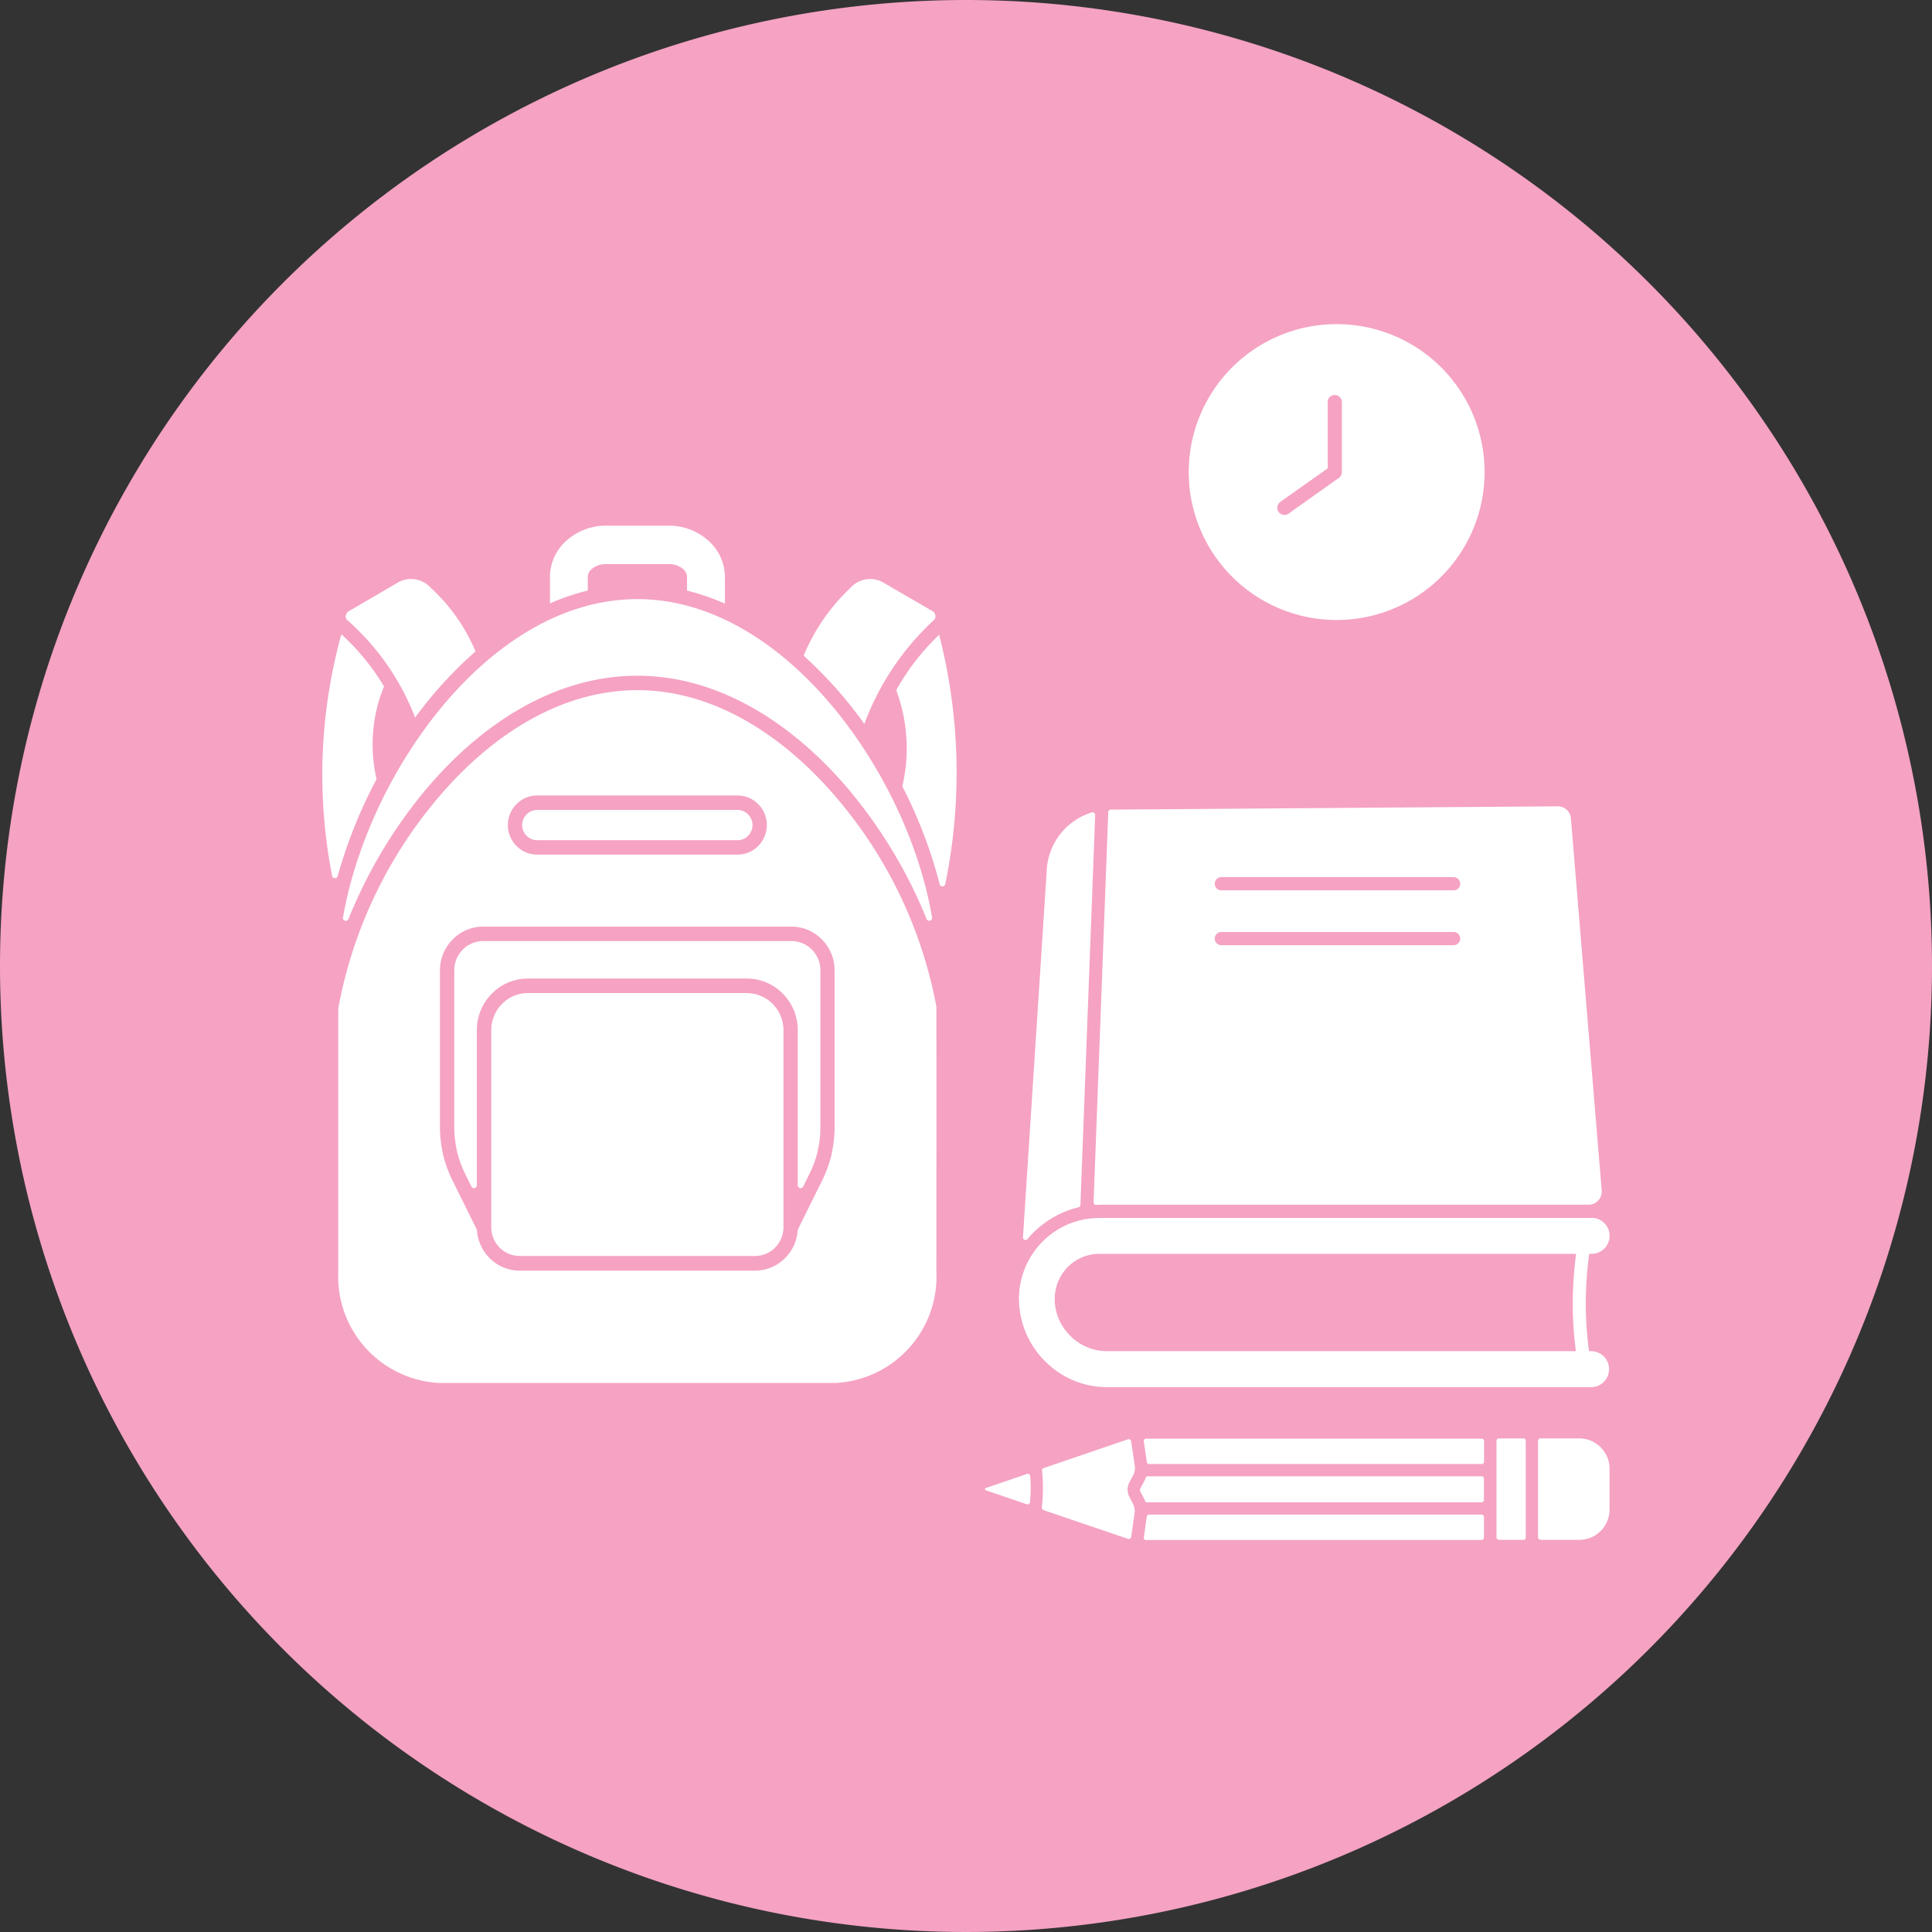 <svg xmlns="http://www.w3.org/2000/svg" width="81.556" height="81.556" viewBox="0 0 81.556 81.556">
  <rect x="0" y="0" width="81.556" height="81.556" fill="#333333" stroke="none"/>
  <g id="グループ_54347" data-name="グループ 54347" transform="translate(-155.722 -312)">
    <g id="グループ_52505" data-name="グループ 52505" transform="translate(155.722 312)">
      <path id="パス_54139" data-name="パス 54139" d="M40.778,0A40.778,40.778,0,1,1,0,40.778,40.778,40.778,0,0,1,40.778,0Z" fill="#f5a2c3"/>
    </g>
    <g id="noun-school-6558710" transform="translate(166.324 319.659)">
      <path id="パス_54634" data-name="パス 54634" d="M28.926,34.806c.007,3.344,0,7.839,0,11.22a4.494,4.494,0,0,1-4.242,4.694H7.919a4.5,4.5,0,0,1-4.242-4.694c0-3.346,0-7.784,0-11.117a19.079,19.079,0,0,1,4.183-8.854c2.242-2.662,5.189-4.58,8.443-4.58,3.228,0,6.172,1.91,8.419,4.554a18.935,18.935,0,0,1,4.2,8.779ZM45.746,6.024a6.245,6.245,0,1,1-6.168,6.245A6.245,6.245,0,0,1,45.746,6.024Zm-.3,3.293v2.794l-2,1.415a.307.307,0,0,0-.074.423.3.3,0,0,0,.418.075l2.1-1.491a.306.306,0,0,0,.152-.266V9.316a.3.3,0,0,0-.6,0Zm-32.833,8.5V16.693a2.064,2.064,0,0,1,.744-1.57,2.492,2.492,0,0,1,1.622-.593h2.651a2.489,2.489,0,0,1,1.622.593A2.065,2.065,0,0,1,20,16.693v1.129a9.823,9.823,0,0,0-1.6-.549v-.58a.461.461,0,0,0-.176-.34.906.906,0,0,0-.591-.2H14.977a.906.906,0,0,0-.591.2.459.459,0,0,0-.176.34v.577a9.827,9.827,0,0,0-1.6.543ZM29.3,29.665a23.348,23.348,0,0,0-.258-10.528,9.886,9.886,0,0,0-1.811,2.336,7.051,7.051,0,0,1,.257,4.063,19.9,19.9,0,0,1,1.578,4.135.121.121,0,0,0,.234-.005ZM5.293,25.228a6.5,6.5,0,0,1,.314-3.912,9.638,9.638,0,0,0-1.8-2.2,22.267,22.267,0,0,0-.389,10.2.121.121,0,0,0,.235.008,20.519,20.519,0,0,1,1.638-4.089ZM9.472,19.84a7.621,7.621,0,0,0-1.881-2.676,1.121,1.121,0,0,0-1.34-.264L4.116,18.145A.235.235,0,0,0,4,18.31a.2.2,0,0,0,.049.2,10.464,10.464,0,0,1,2.872,4.124A17.3,17.3,0,0,1,9.472,19.84ZM25.885,22.9a11.33,11.33,0,0,1,2.946-4.394.2.2,0,0,0,.049-.2.235.235,0,0,0-.116-.165L26.63,16.9a1.122,1.122,0,0,0-1.34.264,8.343,8.343,0,0,0-1.969,2.855A17.814,17.814,0,0,1,25.885,22.9ZM11.678,33.648h9.25a2.127,2.127,0,0,1,1.515.639,2.18,2.18,0,0,1,.63,1.535v6.553a.121.121,0,0,0,.229.057l.251-.507a4.554,4.554,0,0,0,.362-.981v-.011a4.57,4.57,0,0,0,.115-1.051V33.3a1.238,1.238,0,0,0-.357-.871,1.208,1.208,0,0,0-.86-.362H9.791a1.208,1.208,0,0,0-.86.362,1.237,1.237,0,0,0-.357.871V39.88a4.567,4.567,0,0,0,.112,1.039l0,.011a4.579,4.579,0,0,0,.362.993l.251.507a.121.121,0,0,0,.229-.057v-6.55a2.18,2.18,0,0,1,.63-1.535,2.12,2.12,0,0,1,1.515-.639ZM23.072,44.255l1.02-2.058a5.171,5.171,0,0,0,.405-1.109l0-.013a5.169,5.169,0,0,0,.132-1.192V33.3a1.851,1.851,0,0,0-.534-1.3,1.806,1.806,0,0,0-1.287-.543H9.791a1.806,1.806,0,0,0-1.287.543,1.851,1.851,0,0,0-.534,1.3V39.88A5.192,5.192,0,0,0,8.1,41.059l0,.013A5.158,5.158,0,0,0,8.513,42.2l1.02,2.058a1.831,1.831,0,0,0,.526,1.185,1.785,1.785,0,0,0,1.272.536h9.943a1.782,1.782,0,0,0,1.272-.536,1.822,1.822,0,0,0,.526-1.184Zm-2.143-9.994H11.676a1.529,1.529,0,0,0-1.087.459,1.57,1.57,0,0,0-.453,1.1v8.328a1.214,1.214,0,0,0,.352.856,1.187,1.187,0,0,0,.845.356h9.941a1.187,1.187,0,0,0,.845-.356,1.217,1.217,0,0,0,.352-.856V35.823a1.57,1.57,0,0,0-.453-1.1,1.532,1.532,0,0,0-1.09-.459ZM12.07,25.921a1.223,1.223,0,0,0-.871.366,1.255,1.255,0,0,0,0,1.764,1.223,1.223,0,0,0,.871.366h8.465a1.223,1.223,0,0,0,.871-.366,1.255,1.255,0,0,0,0-1.764,1.223,1.223,0,0,0-.871-.366Zm8.465.611H12.07a.624.624,0,0,0-.444.188.639.639,0,0,0,0,.9.624.624,0,0,0,.444.188h8.465a.624.624,0,0,0,.444-.188.639.639,0,0,0,0-.9.622.622,0,0,0-.444-.188ZM3.876,31.073a.121.121,0,0,0,.231.067,20.4,20.4,0,0,1,3.27-5.474c2.352-2.793,5.463-4.8,8.925-4.8,3.435,0,6.545,2,8.9,4.776a20.4,20.4,0,0,1,3.31,5.494.121.121,0,0,0,.231-.067c-1-5.959-6.158-13.437-12.441-13.437S4.912,25.054,3.876,31.076ZM31.014,55.251l1.726.59a.1.1,0,0,0,.091-.011.1.1,0,0,0,.048-.078q.025-.281.027-.558t-.019-.543a.1.1,0,0,0-.047-.078.1.1,0,0,0-.092-.011l-1.733.592a.05.05,0,0,0-.035.048.051.051,0,0,0,.035.05Zm21.659,2.093H53.7a.1.1,0,0,0,.105-.1V53.163a.1.1,0,0,0-.1-.1H52.674a.1.1,0,0,0-.105.1v4.075a.1.1,0,0,0,.1.1Zm1.757,0h1.622a1.281,1.281,0,0,0,1.29-1.264V54.325a1.281,1.281,0,0,0-1.29-1.264H54.43a.1.1,0,0,0-.107.1v4.075a.1.1,0,0,0,.105.1Zm-16.517-3.2H51.941a.1.1,0,0,0,.105-.1v-.874a.1.1,0,0,0-.105-.1H37.783a.1.1,0,0,0-.079.036.1.1,0,0,0-.024.082l.13.872a.1.1,0,0,0,.1.088Zm-.078,1.616H51.94a.1.1,0,0,0,.1-.1v-.9a.1.1,0,0,0-.105-.1H37.861a.1.1,0,0,0-.1.067,1.256,1.256,0,0,1-.07.155l-.147.274a.159.159,0,0,0,0,.164l.144.277a1.091,1.091,0,0,1,.048.105.1.1,0,0,0,.1.065Zm-.053,1.588H51.941a.1.1,0,0,0,.1-.1v-.872a.1.1,0,0,0-.1-.1H37.906a.1.1,0,0,0-.1.089l-.124.872a.1.1,0,0,0,.025.082.1.1,0,0,0,.079.036Zm-4.333-1.259L37.012,57.3a.1.1,0,0,0,.089-.009.1.1,0,0,0,.049-.073l.141-.994a.656.656,0,0,0-.069-.408l-.143-.277a.66.66,0,0,1,0-.635l.147-.274a.653.653,0,0,0,.074-.423l-.153-1.026a.1.1,0,0,0-.05-.072.1.1,0,0,0-.088-.01l-3.555,1.215a.1.1,0,0,0-.069.107,6.973,6.973,0,0,1,.037.772,7.361,7.361,0,0,1-.046.778.1.1,0,0,0,.07.107Zm23.562-13.5-1.3-15.7a.553.553,0,0,0-.552-.511l-18.825.139h-.046a.11.11,0,0,0-.107.107l-.62,16.463a.11.11,0,0,0,.116.115c.078,0,.157-.008.235-.008H56.463a.53.53,0,0,0,.405-.181.543.543,0,0,0,.143-.423Zm-.426,1.161a.76.76,0,1,1,0,1.52h-.1a15.655,15.655,0,0,0-.146,2.031,14.64,14.64,0,0,0,.138,2.076h.111a.761.761,0,0,1,0,1.521H36.109a3.678,3.678,0,0,1-2.536-1.037,3.729,3.729,0,0,1-1.155-2.5c0-.088-.007-.147-.007-.178a3.433,3.433,0,0,1,.936-2.368,3.381,3.381,0,0,1,1.932-1.019l.025,0c.114-.017.23-.03.348-.036.086,0,.144-.007.176-.007H56.586Zm-.657,1.52H35.722a1.889,1.889,0,0,0-1.283.589,1.915,1.915,0,0,0-.516,1.322c0,.06,0,.1,0,.107a2.2,2.2,0,0,0,.688,1.474,2.174,2.174,0,0,0,1.5.616h19.81a15.2,15.2,0,0,1-.131-2.078,16.131,16.131,0,0,1,.14-2.029ZM40.938,32.24a.279.279,0,0,1,0-.557h9.838a.279.279,0,0,1,0,.557Zm0-2.315a.279.279,0,0,1,0-.557h9.838a.279.279,0,0,1,0,.557ZM35.006,43.207a.11.11,0,0,1-.085.1,4.016,4.016,0,0,0-1.945,1.112q-.106.109-.2.225a.108.108,0,0,1-.126.032.11.11,0,0,1-.069-.11l1-15.43a2.7,2.7,0,0,1,1.905-2.5.106.106,0,0,1,.1.019.109.109,0,0,1,.043.092Z" transform="translate(0)" fill="#fff" fill-rule="evenodd"/>
    </g>
  </g>
</svg>
